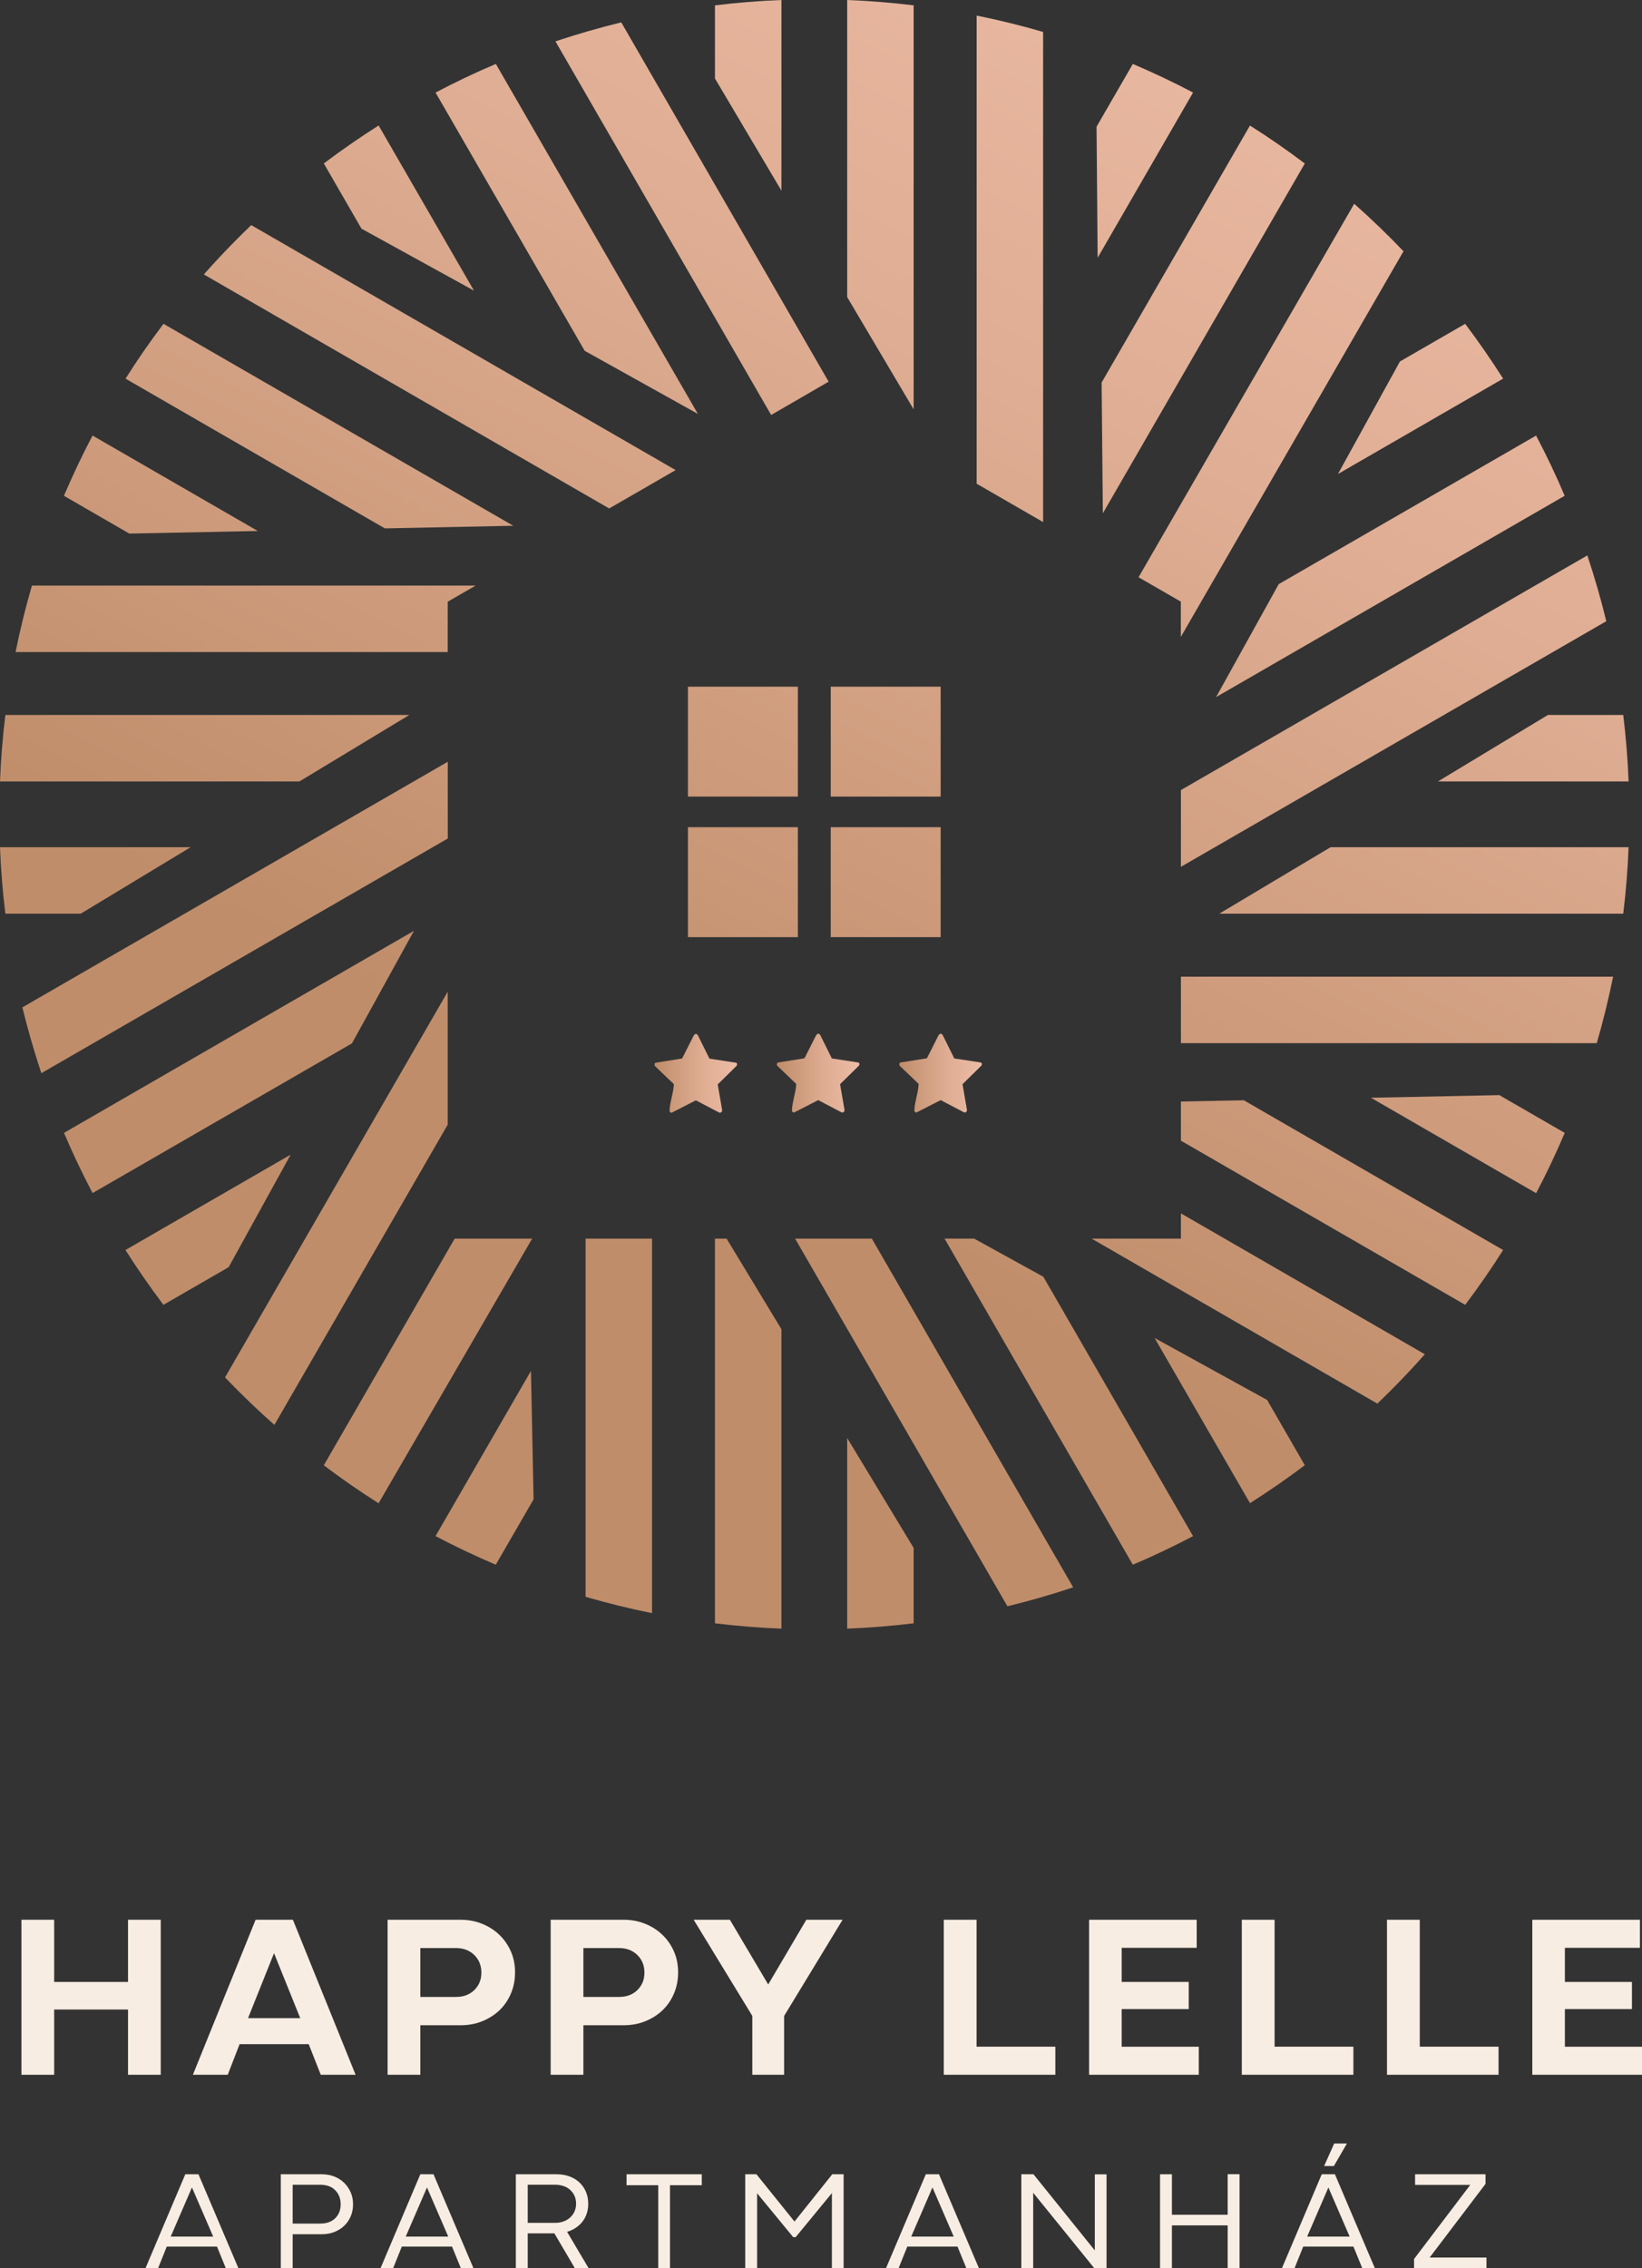 <?xml version="1.0" encoding="UTF-8"?> <svg xmlns="http://www.w3.org/2000/svg" xmlns:xlink="http://www.w3.org/1999/xlink" id="a" viewBox="0 0 226.77 313.24"><rect x="0" y="0" width="226.77" height="313.24" fill="#333333" stroke="none"/><defs><style>.g{fill:url(#f);}.h{fill:url(#e);}.i{fill:url(#d);}.j{fill:url(#c);}.k{clip-rule:evenodd;fill:none;}.l{fill:#f7ede2;}.m{clip-path:url(#b);}</style><clipPath id="b"><path class="k" d="M98.74.74v10.1l9.18,15.49V0c-3.09.12-6.16.37-9.18.74M156.45,8.83l-5.01,8.67.15,18.1,13.18-22.82c-2.71-1.43-5.49-2.74-8.32-3.95ZM202.35,44.72l-9.01,5.2-8.56,15.54,22.81-13.17c-1.65-2.6-3.4-5.12-5.24-7.57ZM224.18,98.74h-10.41l-15.18,9.18h26.33c-.12-3.09-.37-6.15-.74-9.18ZM216.09,156.45l-9.02-5.21-17.74.36,22.82,13.18c1.43-2.71,2.74-5.49,3.95-8.32ZM180.2,202.35l-5.2-9.01-15.54-8.56,13.17,22.81c2.6-1.65,5.13-3.4,7.57-5.24ZM117,0v41.03l9.18,15.5V.74c-3.03-.37-6.09-.62-9.18-.74ZM172.63,17.33l-20.49,35.5.17,18.06,27.89-48.31c-2.45-1.85-4.97-3.6-7.57-5.24ZM212.15,60.15l-35.55,20.52-8.65,15.6,48.14-27.8c-1.2-2.84-2.52-5.61-3.95-8.32ZM224.92,117h-41.16l-15.37,9.18h55.79c.37-3.02.62-6.09.74-9.18ZM207.59,172.63l-35.81-20.68-8.69.17v5.41l39.26,22.67c1.85-2.45,3.6-4.97,5.24-7.57ZM164.77,212.15l-20.68-35.83-9.55-5.26h-4.09l26,45.03c2.84-1.2,5.61-2.52,8.32-3.95ZM134.88,2.14v64.66l9.18,5.3V4.41c-3.01-.88-6.07-1.63-9.18-2.26ZM187.02,28.15l-29.78,51.57,5.84,3.37v4.87l30.75-53.26c-2.18-2.28-4.45-4.47-6.81-6.56ZM219.21,76.71l-56.12,32.4v10.6l58.75-33.92c-.75-3.08-1.63-6.11-2.62-9.09ZM222.78,134.88h-59.69v9.18h57.43c.88-3.01,1.63-6.07,2.26-9.18ZM196.77,187.02l-33.68-19.45v3.49h-12.32l39.45,22.78c.62-.59,1.23-1.19,1.83-1.79,1.63-1.63,3.2-3.3,4.73-5.03ZM148.21,219.21l-27.8-48.15h-10.6l29.32,50.77c3.08-.75,6.11-1.62,9.09-2.62ZM126.18,224.18v-10.41l-9.18-15.18v26.33c3.09-.12,6.15-.37,9.18-.74ZM68.47,216.09l5.22-9.03-.36-17.74-13.18,22.82c2.71,1.43,5.49,2.74,8.32,3.95ZM22.57,180.2l9.01-5.2,8.56-15.54-22.81,13.17c1.64,2.6,3.4,5.12,5.24,7.57ZM.74,126.18h10.41l15.18-9.18H0c.12,3.09.37,6.16.74,9.18ZM8.83,68.47l9.03,5.22,17.74-.36-22.82-13.18c-1.43,2.71-2.74,5.49-3.95,8.32ZM44.72,22.57l5.2,9.01,15.54,8.56-13.17-22.81c-2.6,1.65-5.12,3.4-7.57,5.24ZM107.92,224.92v-41.35l-7.57-12.51h-1.61v53.12c3.02.37,6.09.62,9.18.74ZM52.29,207.6l21.2-36.54h-10.7s-18.07,31.3-18.07,31.3c2.45,1.85,4.97,3.6,7.57,5.25ZM12.78,164.77l35.83-20.68,8.56-15.54-48.33,27.9c1.2,2.84,2.52,5.61,3.95,8.32ZM0,107.92h41.35l15.18-9.18H.74c-.37,3.03-.62,6.09-.74,9.18ZM17.33,52.29l35.82,20.68,17.74-.36-48.31-27.89c-1.85,2.45-3.6,4.97-5.24,7.57ZM60.15,12.78l20.6,35.67,15.63,8.71-27.9-48.33c-2.84,1.2-5.61,2.52-8.32,3.95ZM90.05,222.78v-51.72h-9.18v49.46c3.01.88,6.07,1.63,9.18,2.26ZM37.9,196.77l23.93-41.45v-18.36l-30.75,53.26c.59.62,1.19,1.23,1.79,1.83,1.63,1.63,3.3,3.2,5.03,4.73ZM5.71,148.21l56.13-32.41v-10.6L3.09,139.12c.75,3.08,1.63,6.11,2.62,9.09ZM2.14,90.05h59.69v-6.95l3.86-2.23H4.41c-.88,3.01-1.63,6.07-2.26,9.18ZM28.15,37.9l55.98,32.32,3.02-1.74,6.16-3.56L34.7,31.09c-.62.59-1.23,1.19-1.83,1.79-1.63,1.63-3.2,3.3-4.73,5.03ZM114.73,110.01h15.18v-15.18h-15.18v15.18ZM95.01,129.42h15.18v-15.18h-15.18v15.18ZM114.73,129.42h15.18s0-15.18,0-15.18h-15.18v15.18ZM110.19,94.83h-15.18v15.18s15.18,0,15.18,0v-15.18ZM76.71,5.71l29.79,51.6,7.94-4.6L85.8,3.09c-3.08.75-6.11,1.63-9.09,2.62Z"></path></clipPath><linearGradient id="c" x1="90.05" y1="156.17" x2="177.46" y2="-14.32" gradientUnits="userSpaceOnUse"><stop offset="0" stop-color="#c08d6a"></stop><stop offset=".59" stop-color="#dfad93"></stop><stop offset="1" stop-color="#edbca6"></stop></linearGradient><linearGradient id="d" x1="90.39" y1="148.22" x2="101.79" y2="148.22" xlink:href="#c"></linearGradient><linearGradient id="e" x1="107.29" y1="148.2" x2="118.7" y2="148.2" xlink:href="#c"></linearGradient><linearGradient id="f" x1="124.2" y1="148.2" x2="135.6" y2="148.2" xlink:href="#c"></linearGradient></defs><g class="m"><rect class="j" width="224.92" height="224.92"></rect></g><path class="l" d="M2.96,265.12h4.52v21.41H2.96v-21.41ZM18.17,273.71v3.81H6.99v-3.81h11.17ZM17.68,286.53v-21.41h4.52v21.41h-4.52Z"></path><path class="l" d="M35.28,265.12h5.17l8.66,21.41h-4.81l-1.81-4.59.52.36h-10.3l.52-.36-1.78,4.59h-4.81l8.66-21.41ZM33.89,278.71h7.95l-.23.36-3.91-9.69h.29l-3.88,9.69-.23-.36Z"></path><path class="l" d="M53.53,265.12h10.04c1.08,0,2.07.18,2.99.55.92.37,1.71.87,2.39,1.52s1.21,1.41,1.6,2.29c.39.88.58,1.85.58,2.91s-.19,2.03-.57,2.92-.9,1.66-1.58,2.31c-.68.65-1.48,1.15-2.39,1.52-.92.37-1.92.55-3.02.55h-6.01v-3.91h5.43c1.03,0,1.87-.32,2.52-.95.65-.64.97-1.44.97-2.41s-.32-1.78-.97-2.42-1.49-.97-2.52-.97h-5.33l.39-.39v17.89h-4.52v-21.41Z"></path><path class="l" d="M76.05,265.12h10.04c1.08,0,2.07.18,2.99.55.92.37,1.71.87,2.39,1.52s1.21,1.41,1.6,2.29c.39.88.58,1.85.58,2.91s-.19,2.03-.57,2.92-.9,1.66-1.58,2.31c-.68.65-1.48,1.15-2.39,1.52-.92.37-1.92.55-3.02.55h-6.01v-3.91h5.43c1.03,0,1.87-.32,2.52-.95.65-.64.97-1.44.97-2.41s-.32-1.78-.97-2.42-1.49-.97-2.52-.97h-5.33l.39-.39v17.89h-4.52v-21.41Z"></path><path class="l" d="M95.79,265.12h5.01l5.49,9.27h-.39l5.46-9.27h5.01l-10.27,16.89-10.3-16.89ZM103.9,277.87h4.39v8.66h-4.39v-8.66Z"></path><path class="l" d="M130.35,265.12h4.52v17.92l-.39-.39h11.27v3.88h-15.41v-21.41Z"></path><path class="l" d="M165.56,282.65v3.88h-15.15v-21.41h14.86v3.88h-10.75l.39-.39v14.44l-.39-.39h11.05ZM164.17,273.71v3.75h-9.75v-3.75h9.75Z"></path><path class="l" d="M171.51,265.12h4.52v17.92l-.39-.39h11.27v3.88h-15.41v-21.41Z"></path><path class="l" d="M191.56,265.12h4.52v17.92l-.39-.39h11.27v3.88h-15.41v-21.41Z"></path><path class="l" d="M226.77,282.65v3.88h-15.15v-21.41h14.86v3.88h-10.75l.39-.39v14.44l-.39-.39h11.05ZM225.38,273.71v3.75h-9.75v-3.75h9.75Z"></path><path class="l" d="M25.59,300.27h1.82l5.52,12.98h-1.74l-1.31-3.21.31.22h-7.38l.31-.22-1.29,3.21h-1.74l5.5-12.98ZM23.34,308.88h6.34l-.14.22-3.13-7.24h.2l-3.13,7.24-.14-.22Z"></path><path class="l" d="M38.78,300.27h5.66c.63,0,1.2.1,1.73.31.53.21.98.5,1.36.87.38.37.68.81.9,1.31.22.5.33,1.05.33,1.65s-.11,1.16-.32,1.66c-.22.51-.52.95-.9,1.31-.38.37-.84.65-1.36.86s-1.1.31-1.74.31h-4.31v-1.47h4.11c.87,0,1.56-.25,2.06-.74.5-.5.75-1.14.75-1.92s-.25-1.43-.75-1.94c-.5-.51-1.19-.76-2.06-.76h-4.05l.23-.23v11.74h-1.64v-12.98Z"></path><path class="l" d="M58.05,300.27h1.82l5.52,12.98h-1.74l-1.31-3.21.31.22h-7.38l.31-.22-1.29,3.21h-1.74l5.5-12.98ZM55.8,308.88h6.34l-.14.22-3.13-7.24h.2l-3.13,7.24-.14-.22Z"></path><path class="l" d="M71.24,300.27h5.62c.63,0,1.21.09,1.74.28.53.19,1,.46,1.39.82.39.36.7.79.92,1.3.22.51.33,1.08.33,1.7,0,.59-.11,1.13-.32,1.63s-.52.93-.92,1.29-.86.64-1.4.84c-.54.2-1.12.3-1.76.3h-4.25v-1.45h4.07c.42,0,.8-.06,1.15-.19s.66-.3.92-.54.46-.51.61-.83c.14-.32.22-.68.22-1.07,0-.43-.08-.81-.23-1.13-.16-.33-.37-.6-.63-.83-.26-.23-.57-.4-.92-.51-.35-.11-.72-.17-1.12-.17h-4.01l.23-.23v11.74h-1.64v-12.98ZM76.42,308.19l1.72-.27,3.15,5.32h-1.9l-2.97-5.05Z"></path><path class="l" d="M86.53,300.27h10.39v1.51h-10.39v-1.51ZM90.91,301.48h1.62v11.76h-1.62v-11.76Z"></path><path class="l" d="M102.9,300.27h1.57l5.4,6.71h-.29l5.36-6.71h1.57v12.98h-1.62v-10.61l.14.06-5.15,6.26h-.33l-5.15-6.26.16-.06v10.61h-1.64v-12.98Z"></path><path class="l" d="M127.86,300.27h1.82l5.52,12.98h-1.74l-1.31-3.21.31.22h-7.38l.31-.22-1.29,3.21h-1.74l5.5-12.98ZM125.61,308.88h6.34l-.14.22-3.13-7.24h.2l-3.13,7.24-.14-.22Z"></path><path class="l" d="M141.05,300.27h1.68l8.61,10.69-.14.06v-10.74h1.62v12.98h-1.68l-8.61-10.63.16-.06v10.69h-1.64v-12.98Z"></path><path class="l" d="M160.21,300.27h1.64v12.98h-1.64v-12.98ZM169.84,305.86v1.47h-8.28v-1.47h8.28ZM169.55,313.24v-12.98h1.64v12.98h-1.64Z"></path><path class="l" d="M182.54,300.27h1.82l5.52,12.98h-1.74l-1.31-3.21.31.22h-7.38l.31-.22-1.29,3.21h-1.74l5.5-12.98ZM180.29,308.88h6.34l-.14.22-3.13-7.24h.2l-3.13,7.24-.14-.22ZM184.26,296.02h1.76l-1.8,3.11h-1.35l1.39-3.11Z"></path><path class="l" d="M195.29,311.97l7.91-10.43.1.2h-7.87v-1.47h9.73v1.33l-7.87,10.37-.1-.2h8.1v1.47h-10v-1.27Z"></path><path class="i" d="M93.03,149.69l-2.54-2.43c-.14-.15-.14-.36.03-.49l3.68-.59,1.61-3.18.2-.21c.14-.04.3.06.37.18l1.6,3.23,3.7.57c.14.08.14.28.06.41l-2.62,2.58.61,3.54c.02.24-.16.42-.4.35l-3.23-1.69-3.34,1.71c-.3-.04-.3-.2-.28-.46.06-1.01.47-2.17.56-3.2,0-.09.03-.25,0-.32Z"></path><path class="h" d="M109.93,149.66l-2.54-2.43c-.14-.15-.14-.36.03-.49l3.68-.59,1.61-3.18.2-.21c.14-.04.3.06.37.18l1.6,3.23,3.7.57c.14.08.14.28.06.41l-2.62,2.58.61,3.54c.02.24-.16.42-.4.35l-3.23-1.69-3.34,1.71c-.3-.04-.3-.2-.28-.46.06-1.01.47-2.17.56-3.2,0-.09.03-.25,0-.32Z"></path><path class="g" d="M126.84,149.66l-2.54-2.43c-.14-.15-.14-.36.03-.49l3.68-.59,1.61-3.18.2-.21c.14-.04.3.06.37.18l1.6,3.23,3.7.57c.14.08.14.28.06.41l-2.62,2.58.61,3.54c.02.24-.16.42-.4.35l-3.23-1.69-3.34,1.71c-.3-.04-.3-.2-.28-.46.06-1.01.47-2.17.56-3.2,0-.09.03-.25,0-.32Z"></path></svg> 